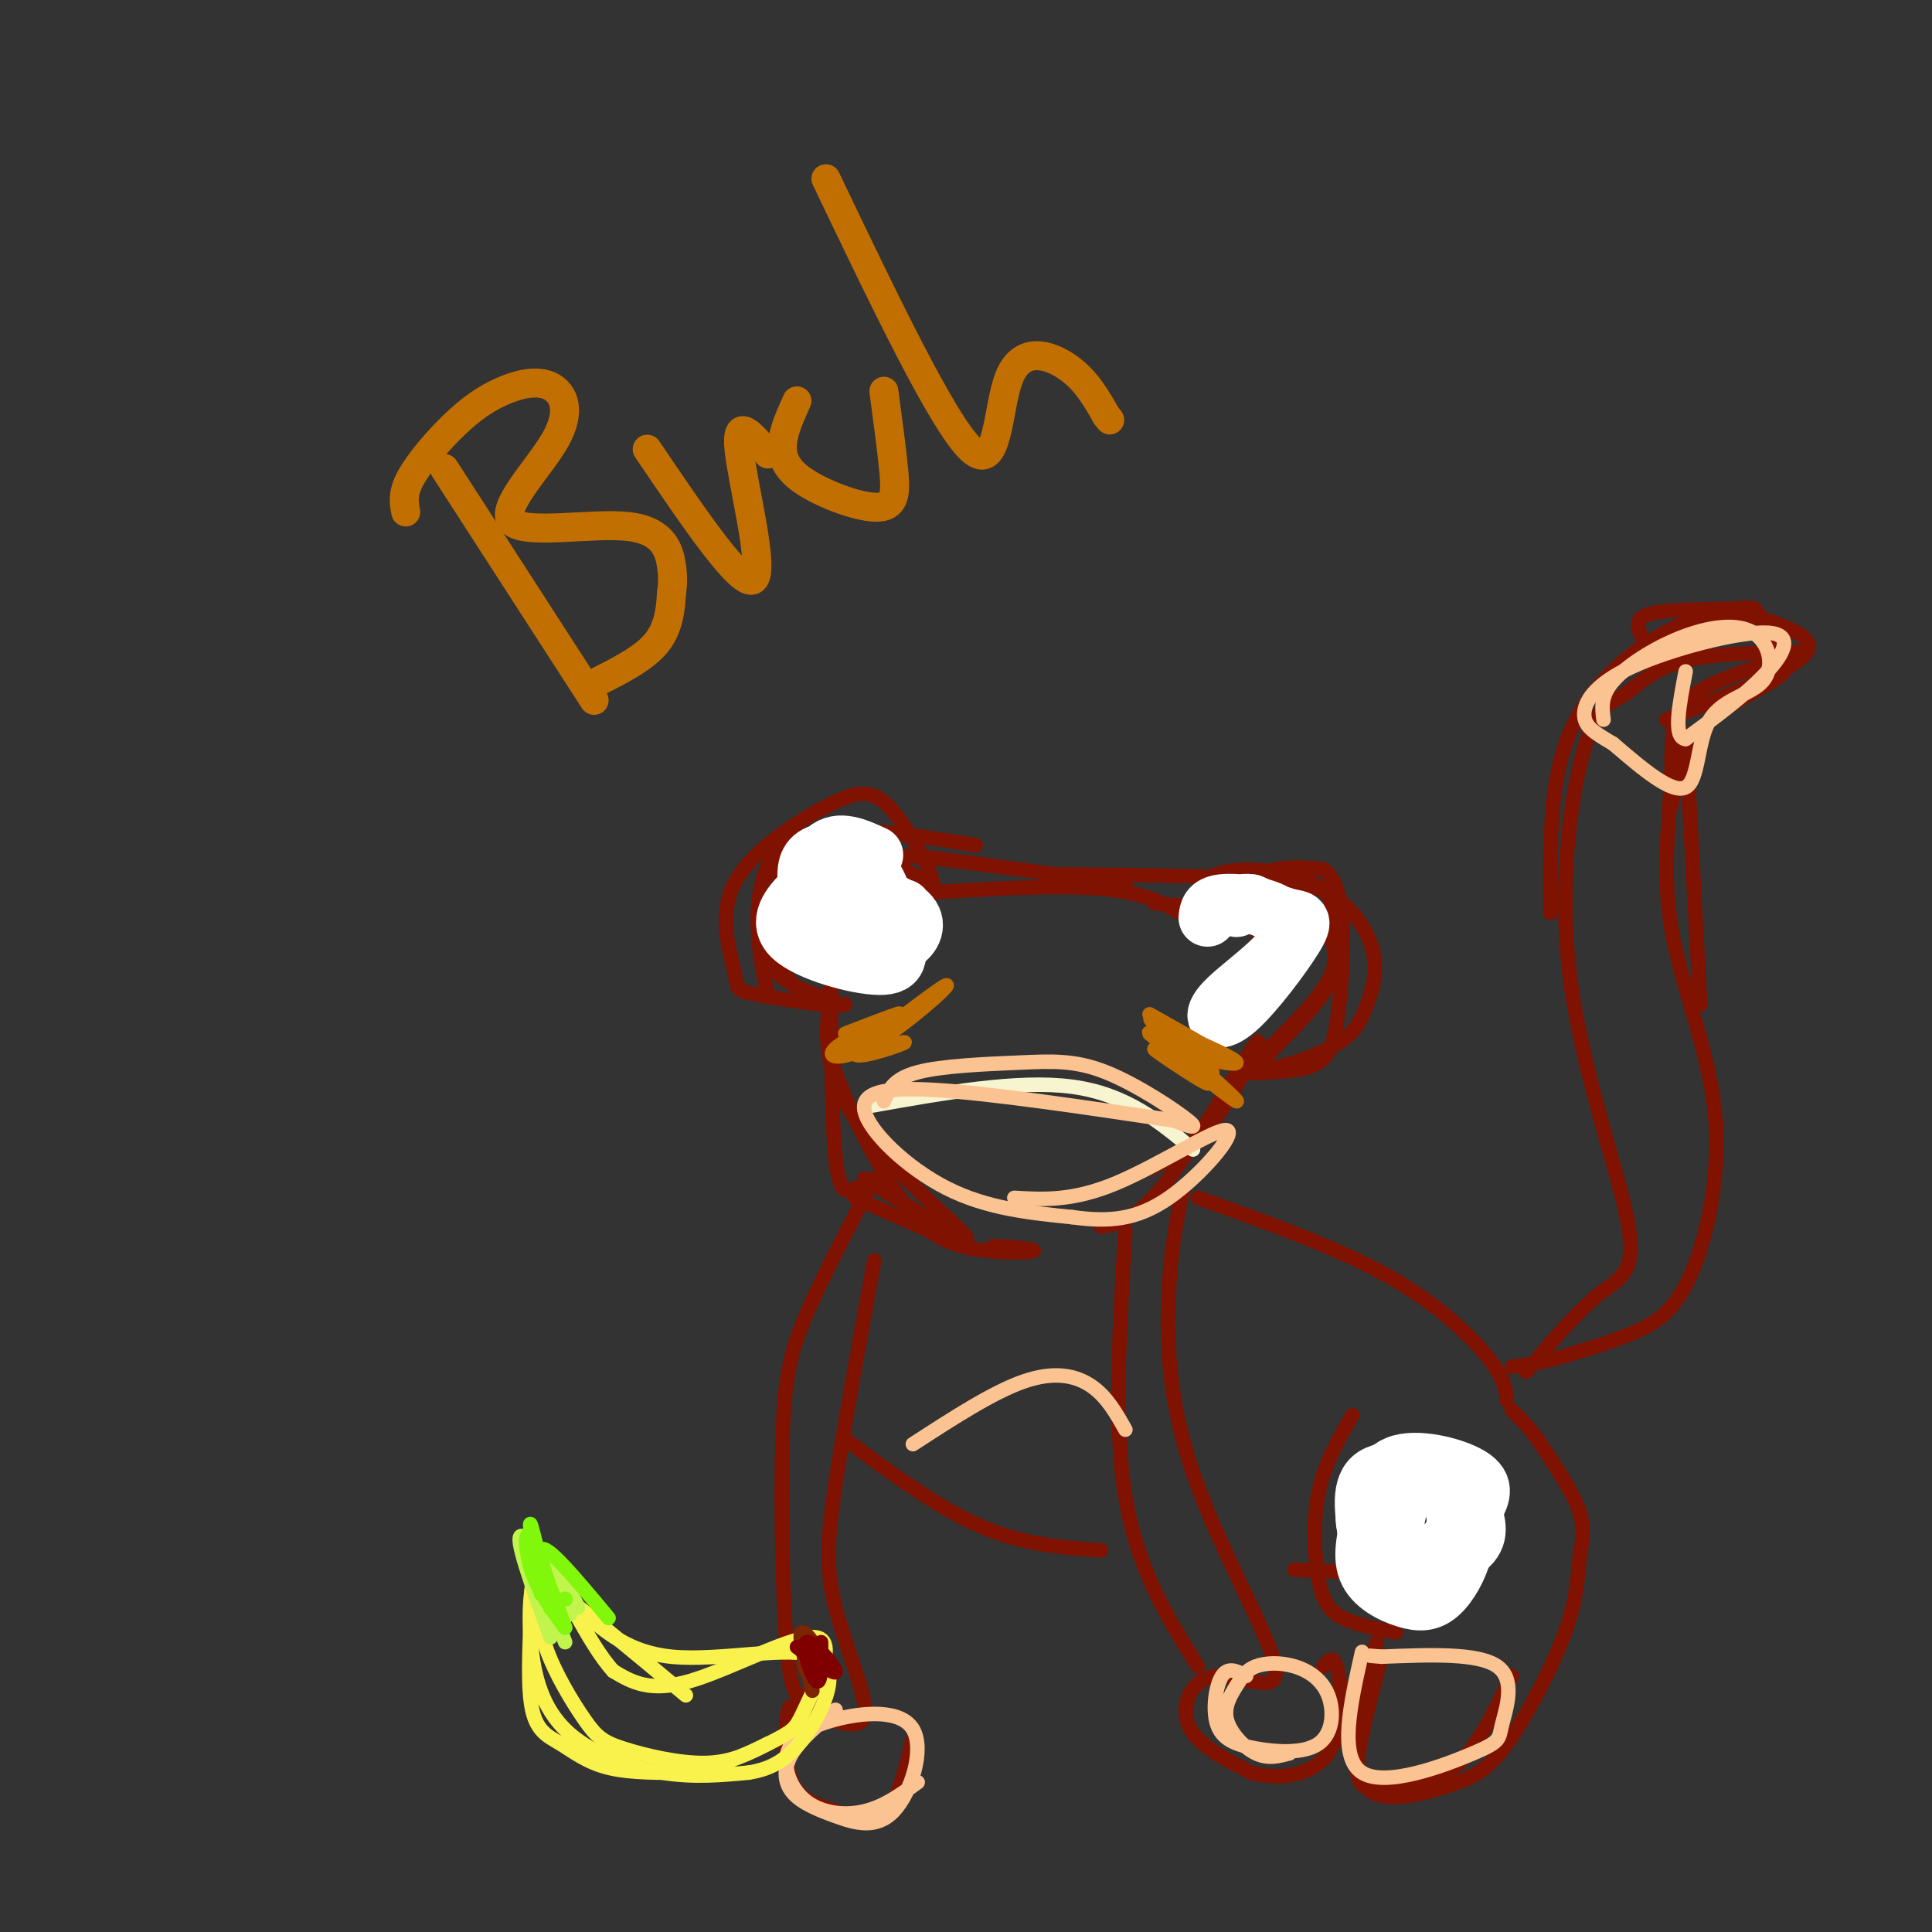 <svg viewBox='0 0 400 400' version='1.1' xmlns='http://www.w3.org/2000/svg' xmlns:xlink='http://www.w3.org/1999/xlink'><rect x="0" y="0" width="400" height="400" fill="#333333" stroke="none"/><g fill='none' stroke='#7F1201' stroke-width='3' stroke-linecap='round' stroke-linejoin='round'><path d='M183,187c-1.583,-1.994 -3.167,-3.988 -6,-5c-2.833,-1.012 -6.917,-1.042 -9,1c-2.083,2.042 -2.167,6.155 -1,9c1.167,2.845 3.583,4.423 6,6'/><path d='M189,185c14.750,-0.917 29.500,-1.833 39,-1c9.500,0.833 13.750,3.417 18,6'/><path d='M246,190c5.770,0.443 11.196,-1.448 14,-1c2.804,0.448 2.986,3.236 3,6c0.014,2.764 -0.139,5.504 -1,7c-0.861,1.496 -2.431,1.748 -4,2'/><path d='M259,202c0.756,-3.933 1.511,-7.867 2,-10c0.489,-2.133 0.711,-2.467 -3,-3c-3.711,-0.533 -11.356,-1.267 -19,-2'/><path d='M233,183c-14.644,-2.000 -29.289,-4.000 -37,-5c-7.711,-1.000 -8.489,-1.000 -10,0c-1.511,1.000 -3.756,3.000 -6,5'/><path d='M172,200c0.083,16.167 0.167,32.333 1,40c0.833,7.667 2.417,6.833 4,6'/><path d='M177,248c0.000,0.000 18.000,8.000 18,8'/><path d='M179,244c11.467,7.289 22.933,14.578 21,12c-1.933,-2.578 -17.267,-15.022 -24,-26c-6.733,-10.978 -4.867,-20.489 -3,-30'/><path d='M172,208c-0.653,3.553 -1.305,7.105 1,14c2.305,6.895 7.568,17.132 12,24c4.432,6.868 8.033,10.367 14,12c5.967,1.633 14.299,1.401 15,1c0.701,-0.401 -6.228,-0.972 -8,-1c-1.772,-0.028 1.614,0.486 5,1'/><path d='M228,254c3.726,-0.679 7.452,-1.357 14,-10c6.548,-8.643 15.917,-25.250 18,-28c2.083,-2.750 -3.119,8.357 -8,15c-4.881,6.643 -9.440,8.821 -14,11'/><path d='M184,180c-0.365,-1.866 -0.731,-3.732 -3,-5c-2.269,-1.268 -6.442,-1.939 -10,-1c-3.558,0.939 -6.500,3.489 -8,5c-1.500,1.511 -1.558,1.984 -2,6c-0.442,4.016 -1.269,11.576 1,16c2.269,4.424 7.635,5.712 13,7'/><path d='M175,208c-1.833,0.706 -12.916,-1.030 -18,-2c-5.084,-0.970 -4.171,-1.174 -5,-5c-0.829,-3.826 -3.402,-11.274 0,-18c3.402,-6.726 12.778,-12.731 19,-16c6.222,-3.269 9.291,-3.803 13,0c3.709,3.803 8.060,11.944 9,15c0.940,3.056 -1.530,1.028 -4,-1'/><path d='M189,181c-2.459,-1.271 -6.608,-3.949 -12,-6c-5.392,-2.051 -12.029,-3.475 -16,1c-3.971,4.475 -5.278,14.850 -3,21c2.278,6.150 8.139,8.075 14,10'/><path d='M159,206c-1.178,-5.356 -2.356,-10.711 -2,-17c0.356,-6.289 2.244,-13.511 10,-16c7.756,-2.489 21.378,-0.244 35,2'/><path d='M216,181c21.847,0.169 43.694,0.338 53,2c9.306,1.662 6.072,4.817 6,8c-0.072,3.183 3.019,6.396 0,12c-3.019,5.604 -12.148,13.601 -15,17c-2.852,3.399 0.574,2.199 4,1'/><path d='M264,221c3.246,-0.635 9.361,-2.724 13,-5c3.639,-2.276 4.801,-4.739 6,-8c1.199,-3.261 2.433,-7.319 1,-12c-1.433,-4.681 -5.533,-9.983 -12,-13c-6.467,-3.017 -15.300,-3.747 -20,-2c-4.700,1.747 -5.265,5.970 -3,6c2.265,0.030 7.362,-4.134 12,-6c4.638,-1.866 8.819,-1.433 13,-1'/><path d='M274,180c2.951,1.913 3.827,7.195 4,13c0.173,5.805 -0.359,12.133 -1,17c-0.641,4.867 -1.392,8.272 -4,10c-2.608,1.728 -7.072,1.778 -10,2c-2.928,0.222 -4.321,0.616 -2,-2c2.321,-2.616 8.356,-8.243 12,-13c3.644,-4.757 4.898,-8.645 3,-13c-1.898,-4.355 -6.949,-9.178 -12,-14'/><path d='M181,244c-5.345,10.149 -10.690,20.298 -14,28c-3.310,7.702 -4.583,12.958 -5,26c-0.417,13.042 0.024,33.869 1,44c0.976,10.131 2.488,9.565 4,9'/><path d='M181,261c-3.131,17.161 -6.262,34.321 -8,46c-1.738,11.679 -2.083,17.875 0,26c2.083,8.125 6.595,18.179 6,22c-0.595,3.821 -6.298,1.411 -12,-1'/><path d='M167,354c-2.715,-0.698 -3.501,-1.944 -4,1c-0.499,2.944 -0.711,10.078 1,14c1.711,3.922 5.345,4.633 9,6c3.655,1.367 7.330,3.391 10,1c2.670,-2.391 4.335,-9.195 6,-16'/><path d='M233,255c-1.250,20.000 -2.500,40.000 0,55c2.500,15.000 8.750,25.000 15,35'/><path d='M245,246c-1.239,5.787 -2.479,11.574 -3,21c-0.521,9.426 -0.325,22.493 5,38c5.325,15.507 15.778,33.456 17,40c1.222,6.544 -6.786,1.685 -12,2c-5.214,0.315 -7.632,5.804 -6,10c1.632,4.196 7.316,7.098 13,10'/><path d='M259,367c5.476,1.643 12.667,0.750 16,-4c3.333,-4.750 2.810,-13.357 2,-17c-0.810,-3.643 -1.905,-2.321 -3,-1'/><path d='M175,298c9.583,7.083 19.167,14.167 28,18c8.833,3.833 16.917,4.417 25,5'/><path d='M248,248c14.222,5.067 28.444,10.133 39,16c10.556,5.867 17.444,12.533 21,17c3.556,4.467 3.778,6.733 4,9'/><path d='M316,284c5.285,-6.249 10.570,-12.499 15,-16c4.430,-3.501 8.003,-4.255 6,-15c-2.003,-10.745 -9.584,-31.481 -12,-51c-2.416,-19.519 0.332,-37.819 3,-47c2.668,-9.181 5.257,-9.241 8,-11c2.743,-1.759 5.641,-5.217 12,-7c6.359,-1.783 16.180,-1.892 26,-2'/><path d='M374,135c-0.639,0.785 -15.236,3.747 -22,8c-6.764,4.253 -5.695,9.795 -6,18c-0.305,8.205 -1.985,19.071 0,31c1.985,11.929 7.635,24.919 9,38c1.365,13.081 -1.556,26.253 -5,34c-3.444,7.747 -7.413,10.071 -12,12c-4.587,1.929 -9.794,3.465 -15,5'/><path d='M323,281c-4.167,1.167 -7.083,1.583 -10,2'/><path d='M321,189c-0.090,-9.042 -0.179,-18.084 1,-26c1.179,-7.916 3.628,-14.707 9,-21c5.372,-6.293 13.667,-12.089 21,-14c7.333,-1.911 13.705,0.062 18,2c4.295,1.938 6.513,3.839 2,7c-4.513,3.161 -15.756,7.580 -27,12'/><path d='M340,132c-0.965,-2.026 -1.931,-4.051 2,-5c3.931,-0.949 12.757,-0.821 17,-1c4.243,-0.179 3.902,-0.664 5,1c1.098,1.664 3.634,5.477 5,8c1.366,2.523 1.560,3.756 -2,6c-3.560,2.244 -10.874,5.498 -15,10c-4.126,4.502 -5.063,10.251 -6,16'/><path d='M349,152c0.000,0.000 3.000,56.000 3,56'/><path d='M268,325c0.000,0.000 23.000,1.000 23,1'/><path d='M280,293c-2.875,4.946 -5.750,9.893 -7,16c-1.250,6.107 -0.875,13.375 0,18c0.875,4.625 2.250,6.607 5,8c2.750,1.393 6.875,2.196 11,3'/><path d='M286,343c-2.446,9.262 -4.893,18.524 -5,23c-0.107,4.476 2.125,4.167 6,4c3.875,-0.167 9.393,-0.190 14,-4c4.607,-3.810 8.304,-11.405 12,-19'/><path d='M285,340c-2.891,12.029 -5.781,24.058 -3,29c2.781,4.942 11.235,2.797 17,1c5.765,-1.797 8.843,-3.247 13,-9c4.157,-5.753 9.393,-15.810 12,-23c2.607,-7.190 2.587,-11.513 3,-15c0.413,-3.487 1.261,-6.139 0,-10c-1.261,-3.861 -4.630,-8.930 -8,-14'/><path d='M319,299c-2.333,-3.500 -4.167,-5.250 -6,-7'/></g>
<g fill='none' stroke='#F7F5D0' stroke-width='3' stroke-linecap='round' stroke-linejoin='round'><path d='M180,229c15.417,-2.750 30.833,-5.500 42,-4c11.167,1.500 18.083,7.250 25,13'/></g>
<g fill='none' stroke='#FCC392' stroke-width='3' stroke-linecap='round' stroke-linejoin='round'><path d='M183,228c0.986,-2.329 1.971,-4.657 7,-6c5.029,-1.343 14.100,-1.700 21,-2c6.900,-0.300 11.627,-0.542 18,2c6.373,2.542 14.392,7.869 17,10c2.608,2.131 -0.196,1.065 -3,0'/><path d='M243,232c-9.316,-1.365 -31.105,-4.778 -45,-6c-13.895,-1.222 -19.895,-0.252 -19,4c0.895,4.252 8.684,11.786 17,16c8.316,4.214 17.158,5.107 26,6'/><path d='M222,252c7.525,1.037 13.337,0.628 20,-4c6.663,-4.628 14.179,-13.477 12,-14c-2.179,-0.523 -14.051,7.279 -23,11c-8.949,3.721 -14.974,3.360 -21,3'/><path d='M173,354c-3.612,3.023 -7.224,6.045 -9,9c-1.776,2.955 -1.717,5.842 0,8c1.717,2.158 5.091,3.586 9,5c3.909,1.414 8.353,2.812 12,-1c3.647,-3.812 6.498,-12.835 4,-17c-2.498,-4.165 -10.346,-3.472 -16,-2c-5.654,1.472 -9.113,3.725 -10,7c-0.887,3.275 0.800,7.574 4,10c3.200,2.426 7.914,2.979 12,2c4.086,-0.979 7.543,-3.489 11,-6'/><path d='M258,347c-1.856,-0.991 -3.711,-1.982 -5,0c-1.289,1.982 -2.011,6.937 -1,10c1.011,3.063 3.754,4.233 8,5c4.246,0.767 9.995,1.129 13,-1c3.005,-2.129 3.266,-6.751 2,-10c-1.266,-3.249 -4.059,-5.125 -7,-6c-2.941,-0.875 -6.028,-0.748 -8,0c-1.972,0.748 -2.827,2.118 -4,4c-1.173,1.882 -2.662,4.276 -2,7c0.662,2.724 3.475,5.778 6,7c2.525,1.222 4.763,0.611 7,0'/><path d='M332,149c-0.324,-2.465 -0.648,-4.930 2,-8c2.648,-3.070 8.268,-6.743 14,-9c5.732,-2.257 11.574,-3.096 15,-1c3.426,2.096 4.434,7.129 2,10c-2.434,2.871 -8.309,3.581 -11,8c-2.691,4.419 -2.197,12.548 -5,14c-2.803,1.452 -8.901,-3.774 -15,-9'/><path d='M334,154c-3.841,-2.285 -5.944,-3.499 -6,-6c-0.056,-2.501 1.933,-6.289 10,-10c8.067,-3.711 22.210,-7.345 28,-7c5.790,0.345 3.226,4.670 -1,9c-4.226,4.330 -10.113,8.665 -16,13'/><path d='M349,153c-2.667,-0.167 -1.333,-7.083 0,-14'/><path d='M282,342c-2.453,10.930 -4.906,21.860 0,25c4.906,3.140 17.171,-1.509 23,-4c5.829,-2.491 5.223,-2.825 6,-6c0.777,-3.175 2.936,-9.193 -1,-12c-3.936,-2.807 -13.968,-2.404 -24,-2'/><path d='M286,343c-4.000,-0.333 -2.000,-0.167 0,0'/><path d='M189,299c8.311,-5.400 16.622,-10.800 23,-13c6.378,-2.200 10.822,-1.200 14,1c3.178,2.200 5.089,5.600 7,9'/></g>
<g fill='none' stroke='#FFFFFF' stroke-width='12' stroke-linecap='round' stroke-linejoin='round'><path d='M187,188c-5.074,-1.300 -10.147,-2.601 -13,-2c-2.853,0.601 -3.485,3.103 -2,5c1.485,1.897 5.089,3.189 8,4c2.911,0.811 5.130,1.141 7,0c1.870,-1.141 3.391,-3.755 1,-6c-2.391,-2.245 -8.696,-4.123 -15,-6'/><path d='M173,183c-3.509,-0.909 -4.782,-0.180 -7,2c-2.218,2.180 -5.383,5.813 -2,9c3.383,3.187 13.313,5.929 18,6c4.687,0.071 4.133,-2.527 3,-7c-1.133,-4.473 -2.843,-10.820 -6,-14c-3.157,-3.180 -7.759,-3.194 -10,-2c-2.241,1.194 -2.120,3.597 -2,6'/><path d='M167,183c-0.333,2.000 -0.167,4.000 0,6'/><path d='M181,177c-3.655,-1.679 -7.310,-3.357 -10,-1c-2.690,2.357 -4.417,8.750 -5,13c-0.583,4.250 -0.024,6.357 3,7c3.024,0.643 8.512,-0.179 14,-1'/><path d='M250,190c0.150,-1.331 0.300,-2.661 3,-3c2.700,-0.339 7.952,0.315 11,2c3.048,1.685 3.894,4.401 1,8c-2.894,3.599 -9.527,8.080 -12,11c-2.473,2.920 -0.787,4.277 3,1c3.787,-3.277 9.673,-11.190 12,-15c2.327,-3.810 1.093,-3.517 -1,-4c-2.093,-0.483 -5.047,-1.741 -8,-3'/><path d='M259,187c-1.833,-0.333 -2.417,0.333 -3,1'/><path d='M291,308c-1.194,3.159 -2.389,6.318 -2,9c0.389,2.682 2.361,4.886 5,5c2.639,0.114 5.947,-1.861 7,-5c1.053,-3.139 -0.147,-7.442 -4,-10c-3.853,-2.558 -10.358,-3.370 -13,-1c-2.642,2.370 -1.419,7.924 -1,12c0.419,4.076 0.036,6.674 4,7c3.964,0.326 12.275,-1.621 16,-4c3.725,-2.379 2.862,-5.189 2,-8'/><path d='M305,313c1.134,-2.524 2.969,-4.834 0,-7c-2.969,-2.166 -10.743,-4.189 -15,-3c-4.257,1.189 -4.997,5.590 -6,10c-1.003,4.410 -2.270,8.830 -1,12c1.270,3.170 5.076,5.089 8,6c2.924,0.911 4.964,0.813 7,-1c2.036,-1.813 4.068,-5.342 5,-9c0.932,-3.658 0.765,-7.444 0,-10c-0.765,-2.556 -2.129,-3.880 -5,-5c-2.871,-1.120 -7.249,-2.034 -10,-1c-2.751,1.034 -3.876,4.017 -5,7'/><path d='M283,312c-0.833,2.000 -0.417,3.500 0,5'/></g>
<g fill='none' stroke='#C26F01' stroke-width='6' stroke-linecap='round' stroke-linejoin='round'><path d='M92,97c0.000,0.000 31.000,48.000 31,48'/><path d='M84,106c-0.364,-1.903 -0.727,-3.806 1,-7c1.727,-3.194 5.545,-7.678 9,-11c3.455,-3.322 6.545,-5.483 10,-7c3.455,-1.517 7.273,-2.392 10,-1c2.727,1.392 4.363,5.050 1,11c-3.363,5.950 -11.726,14.193 -9,17c2.726,2.807 16.542,0.179 24,1c7.458,0.821 8.560,5.092 9,8c0.440,2.908 0.220,4.454 0,6'/><path d='M139,123c-0.133,2.800 -0.467,6.800 -3,10c-2.533,3.200 -7.267,5.600 -12,8'/><path d='M134,93c9.756,14.422 19.511,28.844 22,27c2.489,-1.844 -2.289,-19.956 -3,-27c-0.711,-7.044 2.644,-3.022 6,1'/><path d='M165,83c-1.407,3.088 -2.813,6.175 -3,9c-0.187,2.825 0.847,5.386 5,8c4.153,2.614 11.426,5.281 15,5c3.574,-0.281 3.450,-3.509 3,-8c-0.450,-4.491 -1.225,-10.246 -2,-16'/><path d='M171,37c12.083,25.244 24.167,50.488 30,56c5.833,5.512 5.417,-8.708 8,-15c2.583,-6.292 8.167,-4.655 12,-2c3.833,2.655 5.917,6.327 8,10'/><path d='M229,86c1.333,1.667 0.667,0.833 0,0'/></g>
<g fill='none' stroke='#C26F01' stroke-width='3' stroke-linecap='round' stroke-linejoin='round'><path d='M238,210c8.392,4.715 16.785,9.429 17,10c0.215,0.571 -7.746,-3.002 -11,-4c-3.254,-0.998 -1.799,0.577 2,2c3.799,1.423 9.943,2.692 10,2c0.057,-0.692 -5.971,-3.346 -12,-6'/><path d='M244,214c-4.091,-2.344 -8.317,-5.202 -4,-1c4.317,4.202 17.179,15.466 16,15c-1.179,-0.466 -16.398,-12.661 -18,-14c-1.602,-1.339 10.415,8.178 12,10c1.585,1.822 -7.261,-4.051 -10,-6c-2.739,-1.949 0.631,0.025 4,2'/><path d='M244,220c1.833,0.667 4.417,1.333 7,2'/><path d='M175,214c6.214,-2.396 12.427,-4.791 11,-4c-1.427,0.791 -10.496,4.769 -13,7c-2.504,2.231 1.557,2.716 8,-1c6.443,-3.716 15.270,-11.633 15,-12c-0.270,-0.367 -9.635,6.817 -19,14'/><path d='M177,218c-0.333,1.644 8.333,-1.244 10,-2c1.667,-0.756 -3.667,0.622 -9,2'/></g>
<g fill='none' stroke='#F9F24D' stroke-width='3' stroke-linecap='round' stroke-linejoin='round'><path d='M142,351c-10.880,-9.056 -21.760,-18.111 -27,-22c-5.240,-3.889 -4.841,-2.611 -5,3c-0.159,5.611 -0.878,15.556 0,21c0.878,5.444 3.352,6.389 6,8c2.648,1.611 5.471,3.889 10,5c4.529,1.111 10.765,1.056 17,1'/><path d='M143,367c6.473,-1.274 14.154,-4.957 18,-7c3.846,-2.043 3.856,-2.444 6,-7c2.144,-4.556 6.424,-13.265 2,-14c-4.424,-0.735 -17.550,6.504 -26,9c-8.450,2.496 -12.225,0.248 -16,-2'/><path d='M127,346c-5.400,-5.779 -10.900,-19.225 -14,-21c-3.100,-1.775 -3.800,8.122 -3,16c0.800,7.878 3.100,13.736 8,18c4.900,4.264 12.400,6.932 19,8c6.600,1.068 12.300,0.534 18,0'/><path d='M155,367c4.970,-0.804 8.394,-2.813 12,-8c3.606,-5.187 7.394,-13.550 2,-16c-5.394,-2.450 -19.970,1.014 -30,0c-10.030,-1.014 -15.515,-6.507 -21,-12'/><path d='M118,331c-4.047,-2.748 -3.665,-3.619 -4,-4c-0.335,-0.381 -1.389,-0.274 -2,2c-0.611,2.274 -0.780,6.714 1,12c1.780,5.286 5.508,11.417 8,15c2.492,3.583 3.748,4.619 8,6c4.252,1.381 11.501,3.109 17,3c5.499,-0.109 9.250,-2.054 13,-4'/></g>
<g fill='none' stroke='#C1F44C' stroke-width='3' stroke-linecap='round' stroke-linejoin='round'><path d='M114,339c-3.846,-10.592 -7.692,-21.185 -6,-21c1.692,0.185 8.923,11.146 11,14c2.077,2.854 -1.000,-2.400 -3,-6c-2.000,-3.600 -2.923,-5.546 -2,-3c0.923,2.546 3.692,9.585 4,11c0.308,1.415 -1.846,-2.792 -4,-7'/><path d='M114,327c-1.556,-2.733 -3.444,-6.067 -3,-4c0.444,2.067 3.222,9.533 6,17'/></g>
<g fill='none' stroke='#80F70B' stroke-width='3' stroke-linecap='round' stroke-linejoin='round'><path d='M112,330c-1.408,-8.295 -2.817,-16.590 -2,-14c0.817,2.590 3.858,16.065 4,17c0.142,0.935 -2.616,-10.671 -4,-14c-1.384,-3.329 -1.396,1.620 0,6c1.396,4.380 4.198,8.190 7,12'/><path d='M117,337c-0.644,-2.311 -5.756,-14.089 -5,-16c0.756,-1.911 7.378,6.044 14,14'/><path d='M117,331c0.000,0.000 0.100,0.100 0.1,0.1'/></g>
<g fill='none' stroke='#7D2502' stroke-width='3' stroke-linecap='round' stroke-linejoin='round'><path d='M167,340c-0.470,2.518 -0.940,5.036 0,6c0.940,0.964 3.292,0.375 3,-2c-0.292,-2.375 -3.226,-6.536 -4,-6c-0.774,0.536 0.613,5.768 2,11'/><path d='M168,349c0.333,1.833 0.167,0.917 0,0'/><path d='M169,342c0.000,0.000 0.100,0.100 0.1,0.1'/></g>
<g fill='none' stroke='#800000' stroke-width='3' stroke-linecap='round' stroke-linejoin='round'><path d='M170,340c0.030,4.494 0.060,8.988 -1,8c-1.060,-0.988 -3.208,-7.458 -2,-8c1.208,-0.542 5.774,4.845 6,6c0.226,1.155 -3.887,-1.923 -8,-5'/></g>
</svg>